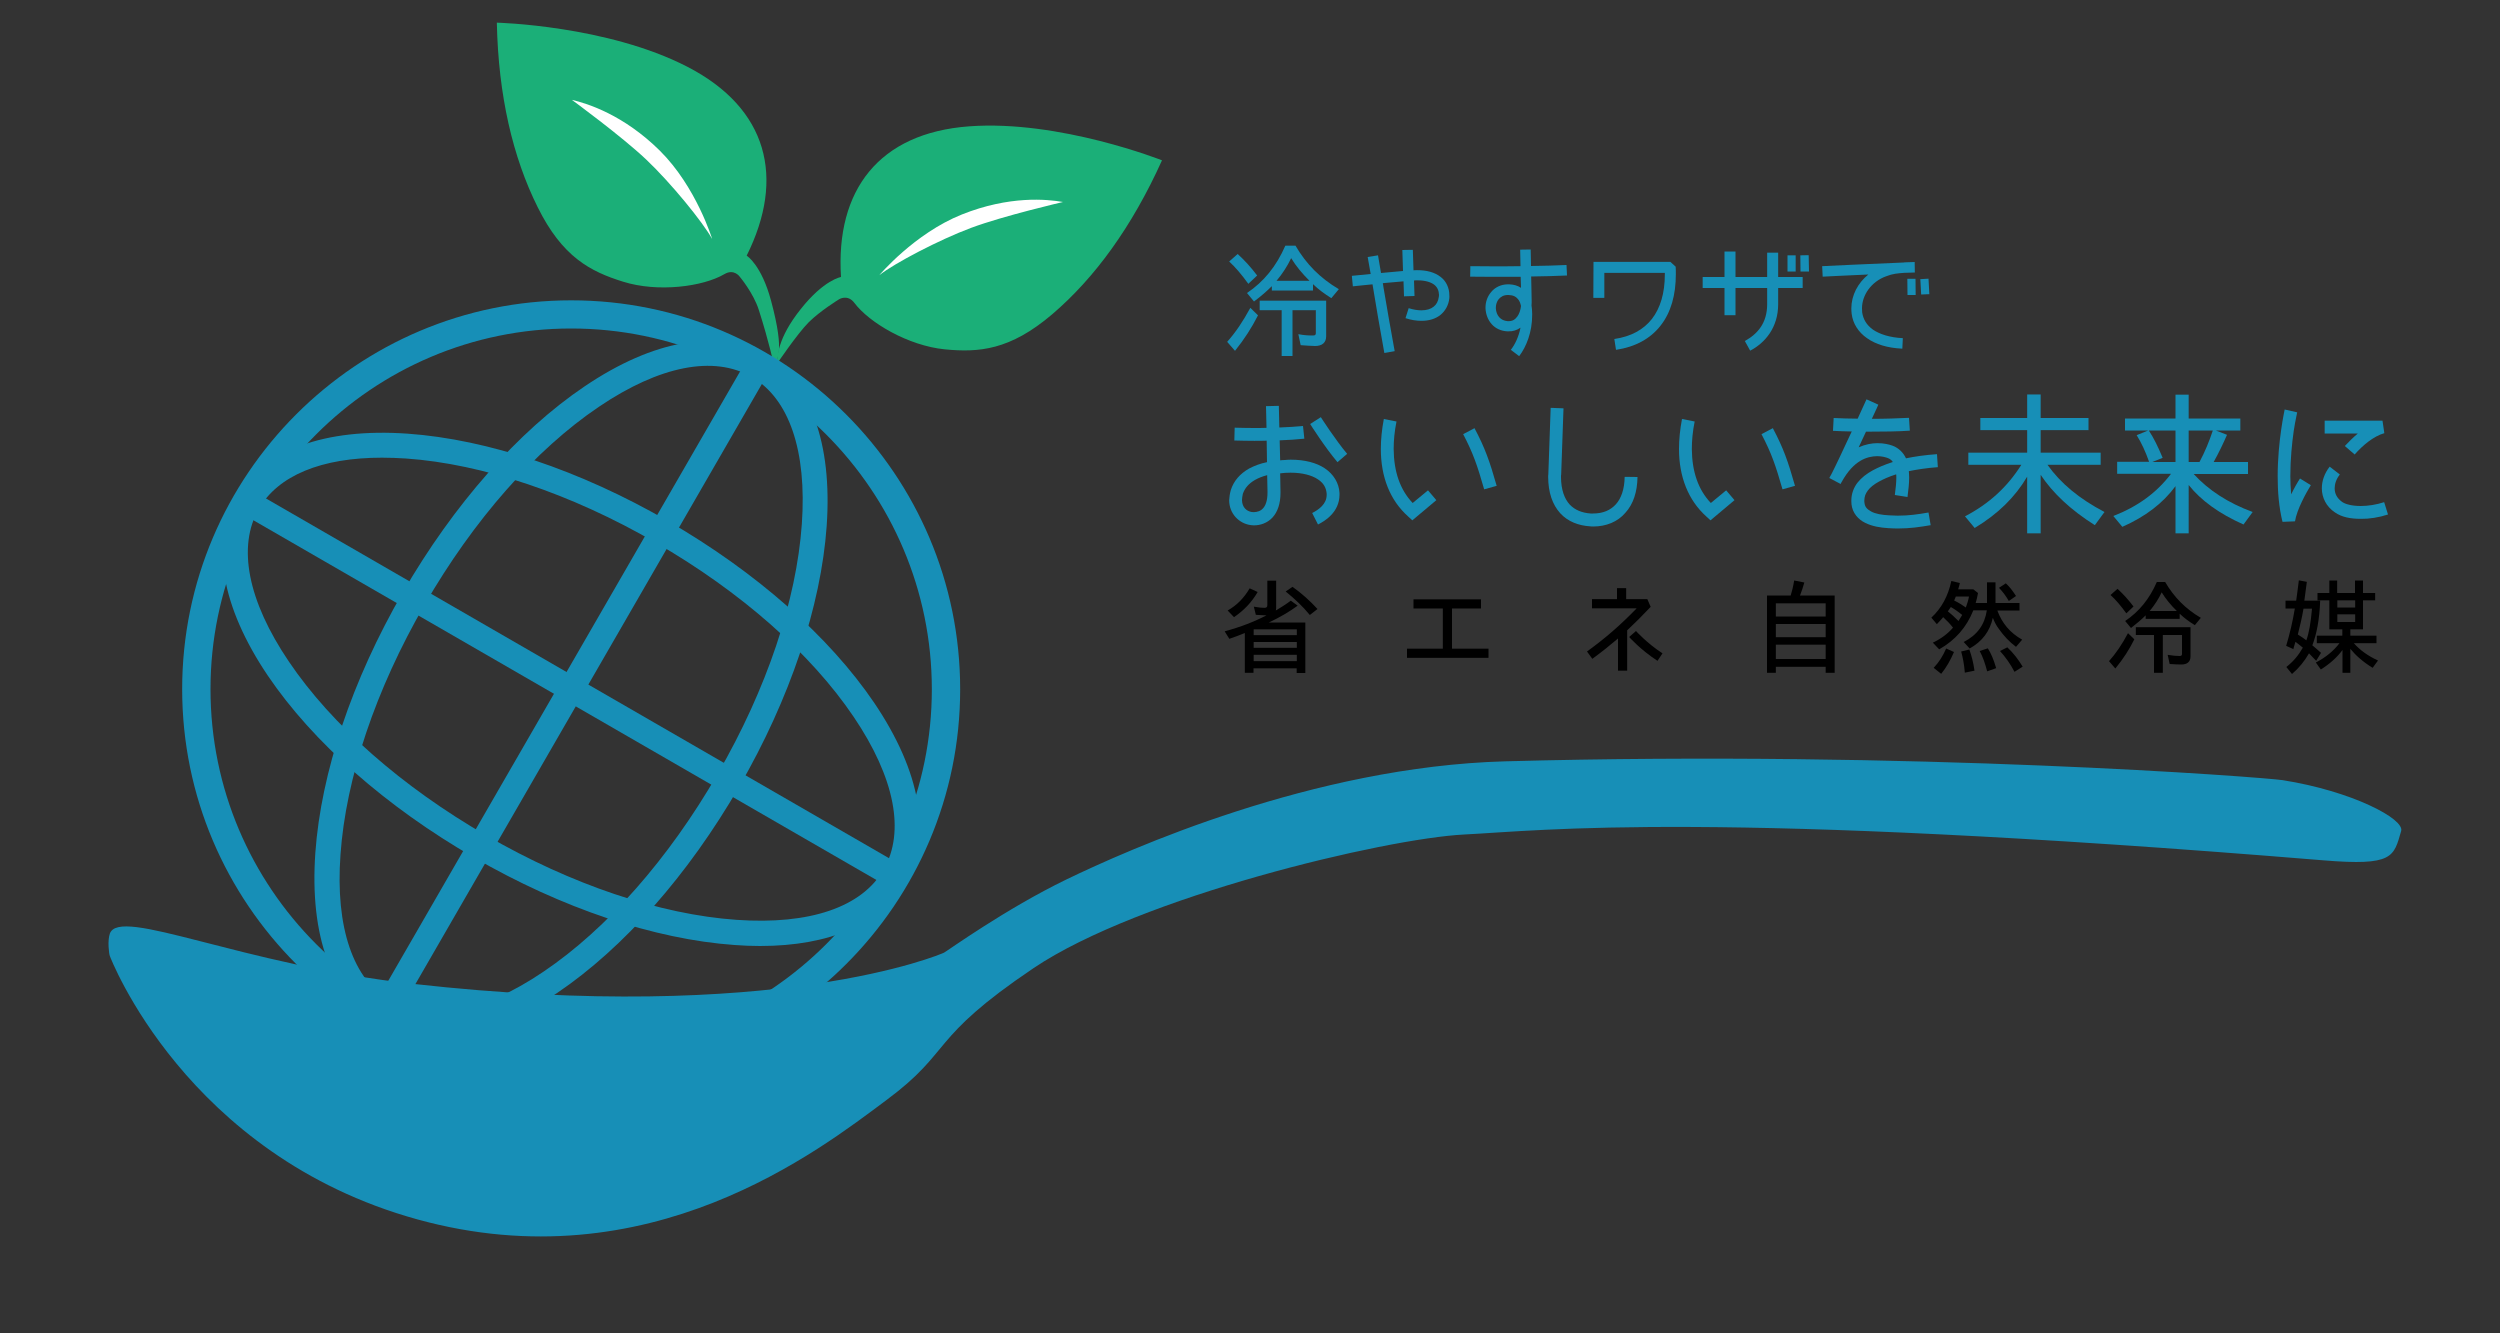 <?xml version="1.0" encoding="utf-8"?>
<!-- Generator: Adobe Illustrator 27.0.0, SVG Export Plug-In . SVG Version: 6.00 Build 0)  -->
<svg version="1.1" id="レイヤー_1" xmlns="http://www.w3.org/2000/svg" xmlns:xlink="http://www.w3.org/1999/xlink" x="0px"
	 y="0px" viewBox="0 0 150 80" style="enable-background:new 0 0 150 80;" xml:space="preserve">
<rect x="0" y="0" width="150" height="80" fill="#333333" stroke="none"/>
<style type="text/css">
	.st0{fill:#1BAF78;}
	.st1{fill:#FFFFFF;}
	.st2{fill:#178FB7;}
</style>
<g>
	<path class="st0" d="M46.59,21.87c0,0,1.24-1.84,1.93-2.53c0.69-0.69,1.82-1.38,1.82-1.38s0.51-0.33,0.92,0.21
		c0.89,1.19,3.23,2.57,5.42,2.79c2.04,0.2,3.92,0.06,6.46-2.11s4.78-5.24,6.58-9.23c0,0-6.15-2.44-11.57-2.04s-8.02,3.83-7.69,9.04
		c0,0-1.02,0.16-2.42,1.93C46.64,20.31,46.65,21.38,46.59,21.87z"/>
	<path class="st1" d="M52.76,16.51c0,0,2.1-2.5,4.95-3.64s5.11-0.92,6.07-0.75c0,0-3.58,0.83-5.51,1.55S53.66,15.8,52.76,16.51z"/>
	<path class="st0" d="M46.43,21.88c0,0-0.28-1.34-0.9-3.28c-0.33-1.03-1.14-1.99-1.14-1.99s-0.34-0.51-0.93-0.16
		c-1.28,0.75-3.98,1.11-6.08,0.45c-1.96-0.61-3.64-1.48-5.12-4.47c-1.49-2.99-2.36-6.69-2.45-11.07c0,0,6.62,0.16,11.44,2.65
		s5.88,6.66,3.55,11.33c0,0,0.89,0.54,1.47,2.73C47.13,21.27,46.59,21.59,46.43,21.88z"/>
	<path class="st1" d="M42.73,14.34c0,0-0.95-3.12-3.13-5.29c-2.18-2.16-4.35-2.84-5.29-3.06c0,0,2.97,2.17,4.46,3.58
		S42.18,13.34,42.73,14.34z"/>
	<path class="st2" d="M34.27,64.69c-12.87,0-23.34-10.47-23.34-23.34S21.4,18.02,34.27,18.02s23.34,10.47,23.34,23.34
		S47.14,64.69,34.27,64.69z M34.27,19.71c-11.93,0-21.64,9.71-21.64,21.64S22.33,63,34.27,63s21.64-9.71,21.64-21.64
		S46.2,19.71,34.27,19.71z"/>
	<path class="st2" d="M45.6,56.76c-0.49,0-1-0.02-1.53-0.06c-4.8-0.34-10.36-2.2-15.63-5.25c-5.28-3.05-9.67-6.92-12.37-10.91
		c-2.8-4.15-3.46-7.97-1.85-10.75c1.61-2.78,5.24-4.12,10.24-3.77c4.8,0.34,10.36,2.2,15.63,5.25s9.67,6.92,12.37,10.91
		c2.8,4.15,3.46,7.97,1.85,10.75l0,0C52.88,55.42,49.81,56.76,45.6,56.76z M22.92,27.46c-3.64,0-6.23,1.07-7.39,3.07
		c-1.3,2.26-0.67,5.51,1.8,9.16c2.57,3.81,6.79,7.52,11.87,10.45c5.08,2.94,10.41,4.73,14.99,5.05c4.39,0.31,7.53-0.76,8.83-3.02h0
		c1.3-2.26,0.67-5.51-1.8-9.16c-2.57-3.81-6.79-7.52-11.87-10.45c-5.08-2.94-10.41-4.73-14.99-5.05
		C23.86,27.48,23.38,27.46,22.92,27.46z"/>
	<path class="st2" d="M26.05,62.27c-1.23,0-2.36-0.28-3.36-0.86l0,0c-2.79-1.61-4.12-5.24-3.77-10.24c0.34-4.8,2.2-10.36,5.25-15.63
		s6.92-9.67,10.91-12.36c4.15-2.8,7.97-3.46,10.75-1.85c2.79,1.61,4.12,5.24,3.77,10.24c-0.34,4.8-2.2,10.36-5.25,15.63
		c-3.05,5.28-6.92,9.67-10.91,12.37C30.79,61.35,28.26,62.27,26.05,62.27z M23.45,60.1c2.26,1.3,5.51,0.67,9.16-1.8
		c3.81-2.57,7.52-6.79,10.45-11.87c2.94-5.08,4.73-10.41,5.05-14.99c0.31-4.39-0.76-7.53-3.02-8.83c-2.26-1.3-5.51-0.67-9.16,1.8
		c-3.81,2.57-7.52,6.79-10.45,11.87c-2.94,5.08-4.73,10.41-5.05,14.99C20.11,55.66,21.19,58.8,23.45,60.1L23.45,60.1z"/>
	<rect x="33.52" y="18.96" transform="matrix(0.5 -0.866 0.866 0.5 -18.682 50.356)" class="st2" width="1.51" height="44.79"/>
	<rect x="11.87" y="40.6" transform="matrix(0.5 -0.866 0.866 0.5 -18.682 50.356)" class="st2" width="44.79" height="1.51"/>
	<path class="st2" d="M6.59,57.36c0,0,4.52,11.95,18.44,15.8c13.92,3.85,24.12-4.15,28.15-7.15c4.03-2.99,2.48-3.64,8.83-7.92
		s21.09-7.78,25.85-8.02c4.76-0.24,14.73-1.48,51.54,1.55c4.21,0.35,4.22-0.21,4.67-1.76c0.21-0.73-2.98-2.4-7.11-3.05
		c-1.09-0.17-22.11-1.8-46.66-1.13C78.77,46,67.67,50.99,64,52.76c-3.66,1.77-7.18,4.31-7.36,4.4c-0.18,0.09-10.05,4.32-31.87,1.87
		c-10.37-1.16-17.6-4.66-18.18-3.01C6.44,56.46,6.54,57.23,6.59,57.36z"/>
	<g>
		<path class="st2" d="M73.63,20.51c0.5-0.56,0.94-1.21,1.39-2.04l0.46,0.45c-0.38,0.75-0.82,1.43-1.38,2.13L73.63,20.51z
			 M74.9,17.03c-0.42-0.58-0.78-1-1.15-1.34l0.51-0.45c0.42,0.38,0.79,0.79,1.17,1.29L74.9,17.03z M79.88,17.89
			c-0.41-0.26-0.77-0.52-1.1-0.84v0.38h-2.47v-0.26c-0.29,0.29-0.63,0.59-1.07,0.92l-0.42-0.51c1.01-0.68,1.76-1.6,2.3-2.84h0.61
			c0.64,1.1,1.48,1.95,2.6,2.61L79.88,17.89z M78.04,20.71l-0.14-0.66c0.35,0.07,0.62,0.08,0.88,0.08c0.12,0,0.17-0.04,0.17-0.14
			v-1.38h-1.4v2.75H76.9v-2.75h-1.32v-0.57h3.99v2.13c0,0.39-0.24,0.59-0.67,0.59C78.66,20.75,78.39,20.74,78.04,20.71z
			 M76.59,16.85h1.98c-0.43-0.43-0.81-0.88-1.1-1.36C77.24,15.97,76.95,16.42,76.59,16.85z"/>
		<path class="st2" d="M86.96,17.89c-0.04,0.41-0.24,0.77-0.54,1.01c-0.3,0.24-0.7,0.35-1.13,0.35c-0.3,0-0.63-0.05-0.96-0.16
			l0.19-0.6c0.28,0.09,0.54,0.13,0.76,0.13c0.32,0,0.57-0.08,0.74-0.22c0.17-0.13,0.27-0.32,0.31-0.59c0-0.04,0.01-0.08,0.01-0.12
			c-0.01-0.26-0.1-0.46-0.29-0.61c-0.2-0.15-0.53-0.26-1.01-0.26c-0.07,0-0.13,0-0.2,0.01l0.03,0.93l-0.63,0.02l-0.03-0.9
			c-0.43,0.04-0.82,0.07-1.24,0.11c0.01,0.09,0.03,0.17,0.04,0.26c0.19,1.13,0.44,2.57,0.67,3.82l-0.62,0.11
			c-0.25-1.37-0.52-2.96-0.71-4.12c-0.37,0.04-0.75,0.07-1.18,0.12l-0.06-0.63c0.4-0.04,0.78-0.08,1.13-0.11
			c-0.11-0.63-0.18-1.02-0.18-1.02l0.62-0.1c0,0,0.07,0.41,0.18,1.06c0.44-0.04,0.87-0.08,1.32-0.12l-0.04-1.26l0.63-0.01l0.04,1.23
			c0.07-0.01,0.15-0.01,0.22-0.01c0.58,0,1.05,0.13,1.4,0.4c0.35,0.26,0.53,0.68,0.53,1.1C86.97,17.76,86.96,17.83,86.96,17.89z"/>
		<path class="st2" d="M91.24,16.61c-0.57,0-1.13,0-1.6,0c-0.84,0-1.43-0.01-1.43-0.01l0.01-0.63c0,0,0.58,0.01,1.42,0.01
			c0.47,0,1.02,0,1.59-0.01l-0.02-0.99l0.63-0.01l0.02,0.99c0.76-0.01,1.51-0.03,2.13-0.06l0.03,0.63
			c-0.63,0.03-1.39,0.05-2.15,0.06l0.03,1.47c0,0.09,0,0.17-0.01,0.26c0.02,0.15,0.04,0.32,0.04,0.5c0,0.03,0,0.05,0,0.08
			c0,1.02-0.34,1.89-0.78,2.47l-0.5-0.38c0.25-0.32,0.47-0.78,0.58-1.33c-0.21,0.15-0.46,0.23-0.72,0.22c-0.03,0-0.05,0-0.08,0
			c-0.38-0.02-0.71-0.18-0.93-0.43c-0.23-0.26-0.35-0.59-0.37-0.94c0-0.02,0-0.04,0-0.06c0-0.33,0.11-0.66,0.34-0.93
			c0.22-0.27,0.58-0.46,1.01-0.46c0.02,0,0.04,0,0.07,0c0.26,0.01,0.5,0.07,0.71,0.21L91.24,16.61L91.24,16.61z M91.26,18.36
			c-0.04-0.19-0.1-0.32-0.18-0.41c-0.12-0.15-0.28-0.24-0.57-0.25c-0.01,0-0.02,0-0.04,0c-0.25,0-0.41,0.1-0.54,0.24
			c-0.12,0.14-0.18,0.34-0.18,0.52c0,0.01,0,0.02,0,0.03c0.01,0.23,0.09,0.42,0.21,0.55c0.12,0.13,0.28,0.21,0.5,0.23
			c0.02,0,0.04,0,0.05,0c0.24,0,0.39-0.09,0.53-0.28C91.15,18.84,91.23,18.62,91.26,18.36z"/>
		<path class="st2" d="M100.54,16c0.01,0.15,0.01,0.31,0.01,0.46c0,1.23-0.29,2.28-0.91,3.07c-0.61,0.79-1.53,1.29-2.68,1.46
			l-0.1-0.65c1.02-0.15,1.76-0.57,2.26-1.21c0.5-0.65,0.77-1.54,0.77-2.66c0-0.04,0-0.07,0-0.1h-3.63v1.5h-0.66l0.01-2.16h4.61
			L100.54,16z"/>
		<path class="st2" d="M103.47,17.28h-1.31v-0.66h1.31v-1.53h0.66v1.53h1.9v-1.46h0.66v1.46h1.47v0.66h-1.47v0.97
			c0,1.4-0.78,2.32-1.68,2.79l-0.32-0.58c0.76-0.42,1.34-1.07,1.34-2.21v-0.97h-1.9v1.63h-0.66V17.28z M107.25,16.29h0.49v-0.97
			h-0.49V16.29z M108.03,16.29h0.51l-0.02-0.98l-0.5,0.01L108.03,16.29z"/>
		<path class="st2" d="M111.72,18.5c0,0.07,0.01,0.15,0.01,0.24c0.06,0.41,0.26,0.76,0.65,1.04c0.4,0.27,0.99,0.47,1.79,0.51
			l-0.03,0.63c-0.89-0.04-1.6-0.26-2.12-0.63c-0.52-0.36-0.85-0.88-0.92-1.46c-0.01-0.1-0.02-0.21-0.02-0.32
			c0-0.79,0.39-1.53,1.02-2.04c-1.41,0.07-2.73,0.12-2.74,0.13l-0.03-0.63c0,0,3.09-0.15,4.9-0.22c0.03-0.01,0.06-0.01,0.09-0.01
			c0.21-0.01,0.39-0.01,0.56-0.02l0.01,0.63c-0.18,0.01-0.39,0.01-0.63,0.02c-0.4,0.03-0.7,0.05-1.1,0.21
			C112.28,16.9,111.72,17.7,111.72,18.5z M114.45,17.7h0.49l-0.01-0.97h-0.49L114.45,17.7z M115.27,17.67l0.49-0.02l-0.05-0.93
			l-0.49,0.03L115.27,17.67z"/>
	</g>
	<g>
		<path class="st2" d="M73.75,30.01c0.01-0.2,0.04-0.4,0.1-0.61c0.17-0.54,0.55-0.98,1.1-1.29c0.31-0.16,0.66-0.3,1.07-0.38
			L76,26.44c-0.25,0.01-0.49,0.01-0.74,0.01c-0.41,0-0.81-0.01-1.2-0.02l0.02-0.77c0.38,0.01,0.78,0.02,1.18,0.02
			c0.25,0,0.49,0,0.73-0.01l-0.03-1.3l0.77-0.02l0.03,1.3c0.52-0.02,1-0.05,1.42-0.09l0.08,0.76c-0.45,0.05-0.95,0.08-1.48,0.1
			l0.03,1.2c0.09-0.01,0.18-0.02,0.27-0.02c0.13-0.01,0.25-0.02,0.36-0.02c0.84,0,1.54,0.18,2.05,0.52
			c0.52,0.35,0.85,0.88,0.88,1.48c0,0.04,0,0.07,0,0.1c0,0.53-0.23,0.94-0.5,1.22c-0.27,0.29-0.58,0.46-0.79,0.57l-0.35-0.69
			c0.18-0.09,0.41-0.23,0.58-0.41c0.17-0.18,0.29-0.39,0.29-0.69c0-0.02,0-0.04,0-0.06c-0.03-0.35-0.18-0.64-0.54-0.87
			c-0.35-0.23-0.9-0.39-1.63-0.39c-0.11,0-0.21,0.01-0.32,0.01c-0.1,0.01-0.21,0.02-0.3,0.03l0.02,1.12c0,0.01,0,0.03,0,0.05
			c0,0.64-0.17,1.14-0.48,1.48c-0.31,0.33-0.72,0.47-1.11,0.47c0,0,0,0-0.01,0c-0.07,0-0.15-0.01-0.22-0.02
			C74.35,31.4,73.75,30.83,73.75,30.01z M74.52,30.01c0.01,0.44,0.28,0.66,0.58,0.71c0.05,0,0.09,0.01,0.13,0.01
			c0.22-0.01,0.41-0.07,0.55-0.23c0.15-0.16,0.27-0.45,0.27-0.95c0-0.01,0-0.03,0-0.04l-0.02-1c-0.28,0.07-0.52,0.17-0.72,0.28
			c-0.4,0.23-0.62,0.5-0.74,0.84C74.54,29.78,74.52,29.91,74.52,30.01z M80.25,27.73l0.58-0.5c-0.33-0.38-0.72-0.94-1.04-1.39
			c-0.31-0.45-0.54-0.81-0.54-0.81l-0.64,0.41C78.61,25.45,79.53,26.89,80.25,27.73z"/>
		<path class="st2" d="M82.85,26.94c0-0.57,0.06-1.17,0.18-1.8l0.76,0.15c-0.12,0.59-0.17,1.14-0.17,1.65
			c0.01,1.37,0.39,2.45,1.14,3.24l0.92-0.76l0.5,0.59l-1.44,1.21l-0.25-0.23C83.39,30.01,82.85,28.6,82.85,26.94z M89.05,29.36
			c-0.42-1.46-0.66-2.16-1.26-3.31l0.68-0.36c0.63,1.19,0.91,1.98,1.33,3.46L89.05,29.36z"/>
		<path class="st2" d="M93.61,30.79c-0.46-0.51-0.72-1.24-0.72-2.19c0-0.05,0-0.09,0.01-0.15l0.14-3.98l0.77,0.03l-0.14,3.98
			c-0.01,0.04-0.01,0.08-0.01,0.12c0,0.81,0.22,1.34,0.52,1.67c0.31,0.33,0.73,0.5,1.26,0.54c0.05,0,0.09,0,0.14,0
			c0.61,0,1.05-0.2,1.37-0.55c0.32-0.35,0.52-0.91,0.53-1.65l0.77,0.01c-0.01,0.88-0.25,1.63-0.73,2.15
			c-0.46,0.54-1.15,0.82-1.93,0.82h-0.01c-0.05,0-0.12,0-0.17-0.01C94.73,31.54,94.07,31.3,93.61,30.79z"/>
		<path class="st2" d="M100.74,26.94c0-0.57,0.06-1.17,0.18-1.8l0.76,0.15c-0.12,0.59-0.17,1.14-0.17,1.65
			c0.01,1.37,0.39,2.45,1.14,3.24l0.92-0.76l0.5,0.59l-1.44,1.21l-0.25-0.23C101.29,30.01,100.74,28.6,100.74,26.94z M106.95,29.36
			c-0.42-1.46-0.66-2.16-1.26-3.31l0.68-0.36c0.63,1.19,0.91,1.98,1.33,3.46L106.95,29.36z"/>
		<path class="st2" d="M116.27,28.03c-0.68,0.05-1.25,0.14-1.74,0.24c0.01,0.13,0.02,0.26,0.02,0.39c0,0.37-0.05,0.76-0.1,1.16
			l-0.76-0.12c0.05-0.38,0.09-0.74,0.09-1.04c0-0.06,0-0.14-0.01-0.2c-0.44,0.14-0.77,0.29-1.04,0.44
			c-0.29,0.16-0.52,0.34-0.66,0.53c-0.14,0.19-0.21,0.37-0.21,0.61c0,0.05,0,0.09,0.01,0.14c0.03,0.24,0.14,0.36,0.4,0.51
			c0.25,0.14,0.65,0.21,1.08,0.23c0.17,0.01,0.35,0.02,0.5,0.02c0.7,0,1.23-0.08,1.86-0.19l0.13,0.76c-0.64,0.11-1.23,0.2-1.98,0.2
			c-0.01,0-0.01,0-0.01,0c-0.17,0-0.35-0.01-0.54-0.02c-0.5-0.03-0.98-0.11-1.4-0.32c-0.41-0.2-0.76-0.58-0.82-1.11
			c0-0.07-0.01-0.15-0.01-0.22c0-0.41,0.14-0.78,0.37-1.08c0.24-0.3,0.55-0.54,0.9-0.73c0.33-0.18,0.72-0.35,1.22-0.51
			c-0.07-0.11-0.16-0.18-0.31-0.24c-0.14-0.05-0.36-0.11-0.63-0.11c-0.6,0.01-1.41,0.24-2.13,1.55c-0.03,0.04-0.05,0.08-0.06,0.12
			l-0.68-0.36c0.04-0.07,0.07-0.15,0.12-0.22c0.29-0.56,0.77-1.6,1.2-2.52c0.01-0.02,0.02-0.04,0.03-0.05
			c-0.4-0.01-0.79-0.02-1.13-0.04l0.04-0.77c0.43,0.02,0.93,0.04,1.44,0.04c0.31-0.67,0.53-1.16,0.53-1.16l0.71,0.32
			c0,0-0.15,0.35-0.39,0.85c0.81,0,1.61-0.03,2.23-0.06l0.05,0.77c-0.7,0.05-1.59,0.06-2.48,0.06c-0.05,0-0.1,0-0.15,0
			c-0.14,0.3-0.29,0.63-0.44,0.94c0.4-0.18,0.79-0.25,1.13-0.25c0.37,0,0.68,0.07,0.9,0.15c0.38,0.14,0.66,0.43,0.81,0.76
			c0.53-0.11,1.14-0.2,1.86-0.25L116.27,28.03z"/>
		<path class="st2" d="M125.69,31.51c-1.44-0.91-2.51-1.91-3.25-3.02V32h-0.81v-3.4c-0.72,1.22-1.74,2.23-3.15,3.08l-0.58-0.7
			c1.44-0.75,2.54-1.76,3.38-3.09h-3.18v-0.73h3.53v-1.35h-2.81v-0.73h2.81v-1.41h0.81v1.41h2.87v0.73h-2.87v1.35h3.6v0.73h-3.19
			c0.79,1.11,1.91,2.04,3.42,2.83L125.69,31.51z"/>
		<path class="st2" d="M128.95,27.72c-0.23-0.65-0.46-1.14-0.75-1.61l0.69-0.28h-1.39v-0.72h3.03v-1.43h0.79v1.43h3.1v0.72h-1.47
			l0.67,0.26c-0.24,0.55-0.49,1.07-0.8,1.63h2.06v0.72h-3.26c0.89,0.97,2.05,1.73,3.54,2.28l-0.55,0.75
			c-1.46-0.65-2.55-1.44-3.29-2.37V32h-0.79v-2.83c-0.76,1.03-1.81,1.83-3.19,2.44l-0.54-0.65c1.47-0.57,2.6-1.4,3.46-2.53h-3.23
			v-0.72H128.95z M128.93,25.83c0.3,0.46,0.55,0.97,0.83,1.64l-0.62,0.25h1.39v-1.89H128.93z M131.32,25.83v1.89h0.65
			c0.33-0.62,0.58-1.23,0.8-1.89H131.32z"/>
		<path class="st2" d="M137.62,25.88c-0.1,0.71-0.2,1.67-0.2,2.69c0,0.35,0.02,0.73,0.05,1.09c0.19-0.39,0.39-0.74,0.53-0.95
			l0.65,0.4c-0.27,0.44-0.84,1.46-0.95,2.17l-0.75,0.03c-0.22-0.89-0.29-1.83-0.29-2.73c0-2.13,0.42-3.99,0.42-4.01l0.75,0.17
			c0,0-0.02,0.1-0.06,0.3C137.72,25.24,137.68,25.53,137.62,25.88z M139.31,29.3c0-0.45,0.16-0.9,0.47-1.3l0.61,0.47
			c-0.22,0.28-0.31,0.57-0.31,0.83c0,0.32,0.14,0.59,0.44,0.81c0.19,0.14,0.6,0.25,1.11,0.25c0.44,0,0.93-0.07,1.42-0.23l0.23,0.74
			c-0.55,0.18-1.13,0.27-1.64,0.26c-0.61,0-1.14-0.1-1.55-0.39C139.58,30.4,139.31,29.86,139.31,29.3z M141.47,26.01h-1.99v-0.77
			h3.47l0.11,0.75c-0.64,0.18-1.3,0.73-1.78,1.28l-0.59-0.51C140.93,26.51,141.18,26.25,141.47,26.01z"/>
	</g>
	<g>
		<path d="M75.35,36.89l-0.12-0.49c0.28,0.05,0.47,0.07,0.64,0.07c0.12,0,0.17-0.05,0.17-0.16v-1.47h0.53v1.63
			c0,0.05-0.01,0.11-0.02,0.16c0.3-0.18,0.59-0.36,0.9-0.59l0.41,0.3c-0.49,0.36-1.05,0.69-1.73,1.01h2.19v3.03h-0.52V40.1h-2.59
			v0.27h-0.52v-2.39c-0.31,0.13-0.61,0.24-0.93,0.35l-0.28-0.45c0.96-0.26,1.78-0.58,2.51-0.96C75.86,36.92,75.66,36.91,75.35,36.89
			z M73.66,36.63c0.56-0.32,0.98-0.75,1.32-1.33l0.48,0.22c-0.36,0.62-0.82,1.1-1.42,1.51L73.66,36.63z M77.81,37.76h-2.59v0.35
			h2.59V37.76z M77.81,38.52h-2.59v0.35h2.59V38.52z M77.81,39.29h-2.59v0.38h2.59V39.29z M78.59,36.9
			c-0.42-0.51-0.88-0.95-1.45-1.41l0.41-0.28c0.55,0.39,1.03,0.82,1.5,1.33L78.59,36.9z"/>
		<path d="M89.3,39.47h-4.88v-0.55h2.15v-2.41h-1.76v-0.55h4.05v0.55h-1.74v2.41h2.19V39.47z"/>
		<path d="M97.08,40.24v-1.93c-0.48,0.41-0.98,0.81-1.54,1.22l-0.32-0.44c1.13-0.82,2.01-1.59,2.98-2.59h-2.68v-0.55h1.5v-0.66h0.55
			v0.66h1.27l0.2,0.46c-0.49,0.52-0.95,0.98-1.41,1.41v2.42H97.08z M97.75,38.22l0.41-0.36c0,0,0.04,0.04,0.11,0.12
			c0.07,0.07,0.18,0.18,0.32,0.31c0.28,0.26,0.68,0.6,1.16,0.91l-0.3,0.45C98.42,38.98,97.76,38.23,97.75,38.22z"/>
		<path d="M109.54,40.37v-0.36h-2.99v0.36h-0.53v-4.64h1.42c0.08-0.25,0.15-0.53,0.21-0.9l0.61,0.12c-0.07,0.27-0.16,0.51-0.26,0.78
			h2.08v4.64H109.54z M109.54,36.2h-2.99v0.79h2.99V36.2z M109.54,37.44h-2.99v0.79h2.99V37.44z M109.54,38.68h-2.99v0.86h2.99
			V38.68z"/>
		<path d="M120.96,38.81c-0.39-0.29-0.73-0.65-1.04-1.09c-0.15-0.2-0.26-0.42-0.35-0.65c-0.18,0.81-0.63,1.41-1.39,1.84l-0.36-0.39
			c0.82-0.42,1.26-1.04,1.39-1.9h-0.81c-0.41,1.02-1.08,1.79-2.05,2.34l-0.38-0.4c0.5-0.24,0.89-0.53,1.21-0.9
			c-0.17-0.22-0.37-0.43-0.59-0.63c-0.06,0.08-0.18,0.21-0.38,0.42l-0.33-0.39c0.61-0.57,1-1.28,1.2-2.2l0.51,0.12
			c-0.03,0.12-0.04,0.19-0.07,0.28c-0.01,0.04-0.02,0.07-0.03,0.1h0.91l0.28,0.22c-0.04,0.22-0.08,0.41-0.14,0.6h0.68v-1.24h0.51
			v1.24h1.44v0.45h-1.33c0.28,0.76,0.75,1.33,1.49,1.75L120.96,38.81z M116.02,40.07c0.32-0.34,0.55-0.7,0.75-1.16l0.47,0.21
			c-0.22,0.51-0.46,0.93-0.77,1.31L116.02,40.07z M116.87,36.68c0.19,0.15,0.41,0.35,0.64,0.58c0.08-0.12,0.15-0.24,0.22-0.36
			c-0.21-0.18-0.44-0.34-0.68-0.48C117,36.49,116.94,36.59,116.87,36.68z M117.35,35.79c-0.03,0.08-0.07,0.16-0.1,0.24
			c0.27,0.13,0.5,0.28,0.7,0.42c0.08-0.21,0.15-0.44,0.19-0.66H117.35z M117.89,40.36c-0.04-0.51-0.12-0.9-0.22-1.27l0.49-0.12
			c0.14,0.39,0.24,0.78,0.31,1.27L117.89,40.36z M119.23,40.28c-0.13-0.49-0.26-0.87-0.45-1.22l0.49-0.16
			c0.19,0.3,0.35,0.67,0.5,1.19L119.23,40.28z M120.53,36.06c-0.18-0.31-0.36-0.55-0.59-0.79l0.41-0.27
			c0.23,0.21,0.41,0.45,0.61,0.76L120.53,36.06z M120.87,40.31c-0.25-0.48-0.53-0.87-0.87-1.25l0.44-0.22
			c0.38,0.36,0.66,0.73,0.92,1.16L120.87,40.31z"/>
		<path d="M126.54,39.67c0.41-0.46,0.78-1,1.14-1.68l0.38,0.37c-0.31,0.62-0.67,1.18-1.14,1.75L126.54,39.67z M127.58,36.8
			c-0.35-0.48-0.64-0.82-0.95-1.1l0.42-0.37c0.35,0.32,0.65,0.65,0.96,1.06L127.58,36.8z M131.69,37.51
			c-0.34-0.21-0.64-0.43-0.91-0.69v0.31h-2.04v-0.21c-0.24,0.24-0.52,0.48-0.88,0.76l-0.35-0.42c0.83-0.56,1.45-1.31,1.9-2.34h0.5
			c0.53,0.91,1.22,1.61,2.14,2.15L131.69,37.51z M130.18,39.84l-0.12-0.55c0.29,0.05,0.51,0.07,0.72,0.07c0.1,0,0.14-0.04,0.14-0.12
			v-1.14h-1.15v2.27h-0.53v-2.27h-1.09v-0.47h3.28v1.76c0,0.32-0.2,0.48-0.55,0.48C130.68,39.87,130.46,39.86,130.18,39.84z
			 M128.98,36.66h1.63c-0.36-0.35-0.67-0.73-0.91-1.12C129.52,35.93,129.27,36.31,128.98,36.66z"/>
		<path d="M138.97,39.65c-0.18-0.19-0.31-0.33-0.43-0.45c-0.27,0.47-0.59,0.87-1.02,1.24l-0.34-0.42c0.42-0.33,0.73-0.7,0.99-1.16
			c-0.15-0.12-0.29-0.24-0.44-0.35l-0.01,0.02c-0.03,0.12-0.06,0.21-0.08,0.27c-0.01,0.03-0.02,0.05-0.02,0.07
			c-0.01,0.01-0.01,0.01-0.01,0.08l-0.44-0.2c0.22-0.73,0.39-1.46,0.52-2.24h-0.56v-0.47h0.64c0.04-0.3,0.1-0.69,0.16-1.22
			l0.48,0.09c-0.05,0.41-0.1,0.77-0.15,1.13h0.95c-0.04,1.13-0.21,2-0.47,2.68c0.16,0.13,0.32,0.27,0.52,0.45L138.97,39.65z
			 M138.72,36.52h-0.51c-0.09,0.53-0.21,1.04-0.34,1.55c0.22,0.14,0.39,0.25,0.51,0.35C138.54,37.98,138.65,37.35,138.72,36.52z
			 M141.03,40.37h-0.48V39c-0.31,0.42-0.73,0.81-1.3,1.17l-0.3-0.42c0.6-0.31,1.06-0.69,1.42-1.16h-1.36v-0.45h1.53v-0.38h-0.78
			v-1.74h-0.71v-0.44h0.71v-0.75h0.47v0.75h1.07v-0.75h0.48v0.75h0.73v0.44h-0.73v1.74h-0.76v0.38h1.57v0.45h-1.36
			c0.37,0.42,0.84,0.76,1.45,1.04l-0.32,0.44c-0.59-0.36-1.02-0.75-1.34-1.14V40.37z M141.31,36.02h-1.07v0.43h1.07V36.02z
			 M141.31,36.86h-1.07v0.46h1.07V36.86z"/>
	</g>
</g>
</svg>
